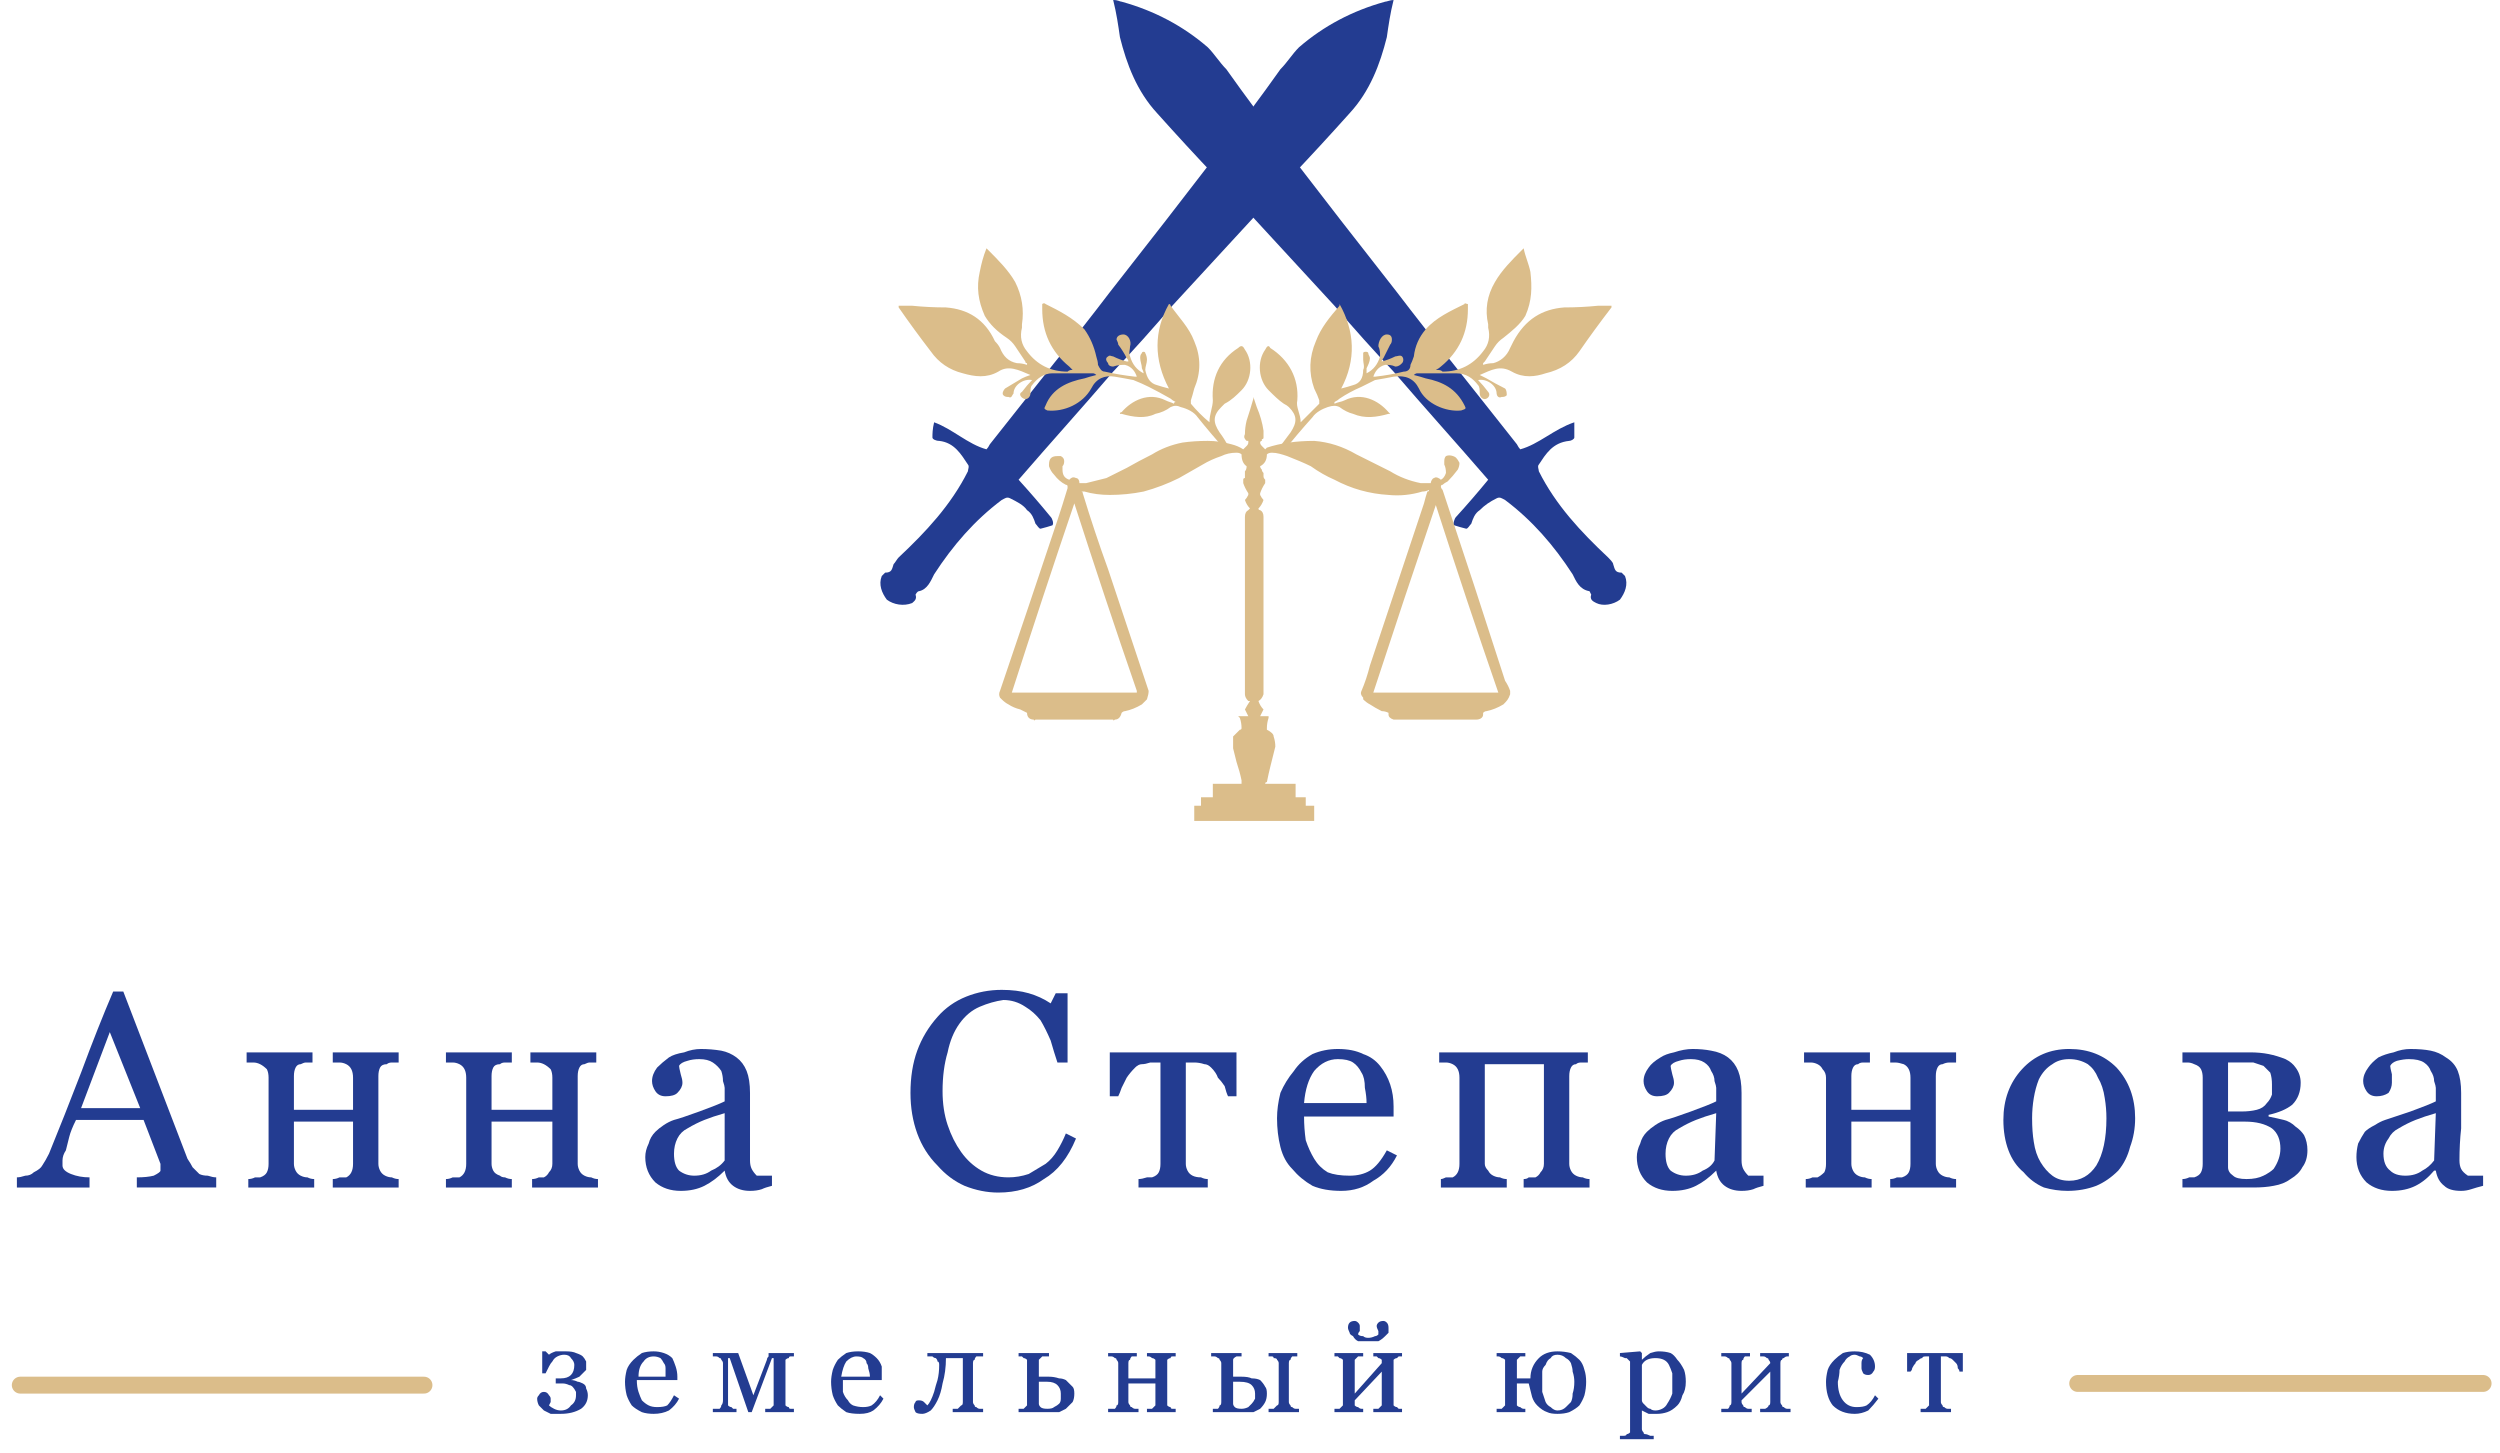 <?xml version="1.0" encoding="UTF-8"?> <svg xmlns="http://www.w3.org/2000/svg" viewBox="0 0 148 86" width="148" height="86"> <title>logo-svg</title> <style> .s0 { fill: #dbbd8a } .s1 { fill: #233c91 } .s2 { fill: none;stroke: #dbbd8a;stroke-linecap: round;stroke-linejoin: round } </style> <path id="Layer" fill-rule="evenodd" class="s0" d="m89.4 41.1c-0.1 0.3-0.2 0.4-0.4 0.6q-0.5 0.3-1 0.4-0.1 0-0.2 0.1 0 0 0 0.1c0 0.2-0.2 0.3-0.4 0.3q0 0-0.1 0-2.3 0-4.6 0-0.1 0-0.2 0-0.3-0.1-0.3-0.3 0-0.1 0-0.1-0.2-0.1-0.4-0.1-0.4-0.2-0.7-0.4-0.2-0.1-0.4-0.3 0 0 0-0.1-0.2-0.2-0.1-0.4 0.3-0.7 0.5-1.5 1.6-4.8 3.2-9.6 0.1-0.4 0.2-0.7 0.1 0 0.1-0.1-0.2 0.1-0.4 0.1-1 0.3-2 0.2-1.7-0.1-3.2-0.9-0.7-0.3-1.4-0.8c-0.4-0.2-0.9-0.4-1.4-0.6-0.3-0.1-0.6-0.2-0.9-0.2q-0.2 0-0.3 0.1 0 0.5-0.4 0.7 0 0.1 0.1 0.2 0 0.1 0.1 0.2 0 0 0 0.1 0 0.1 0 0.1 0 0.1 0.1 0.2 0 0.1 0 0.2-0.2 0.3-0.3 0.6 0 0.1 0 0.1 0.1 0.2 0.2 0.3-0.1 0.3-0.3 0.5 0 0.1 0.1 0.1 0.2 0.1 0.2 0.4 0 0.1 0 0.1 0 5.1 0 10.2 0 0.1 0 0.2-0.1 0.3-0.3 0.4 0.1 0.3 0.3 0.5-0.1 0.2-0.2 0.4c0.2 0 0.4 0 0.5 0q0 0 0 0.1-0.1 0.3-0.1 0.6 0 0.1 0 0.1 0.2 0.1 0.3 0.2 0.1 0.1 0.1 0.2 0.1 0.3 0.1 0.6c-0.1 0.4-0.2 0.8-0.3 1.2q-0.1 0.4-0.2 0.9-0.1 0-0.1 0.1 0.9 0 1.8 0 0 0.4 0 0.8 0.3 0 0.6 0 0 0.2 0 0.5 0.3 0 0.5 0 0 0.2 0 0.5 0 0.2 0 0.4-3.6 0-7.1 0 0 0 0-0.1 0-0.3 0-0.7 0 0 0-0.1 0.2 0 0.4 0 0-0.3 0-0.5 0.4 0 0.7 0 0-0.4 0-0.8 0.9 0 1.7 0 0-0.1 0-0.2-0.1-0.5-0.3-1.1-0.1-0.4-0.2-0.8 0-0.3 0-0.7 0.1-0.1 0.2-0.2 0.1-0.1 0.2-0.2 0.1 0 0.1-0.1 0-0.3-0.1-0.6 0 0-0.1-0.1 0.3 0 0.6 0-0.1-0.2-0.2-0.4 0.1-0.2 0.3-0.5-0.1 0-0.1 0-0.2-0.2-0.2-0.4 0-0.1 0-0.2 0-5.1 0-10.2 0 0 0-0.1 0-0.3 0.2-0.4 0 0 0.1-0.1-0.2-0.2-0.3-0.5 0.1-0.1 0.2-0.3 0 0 0-0.1-0.2-0.3-0.3-0.6 0-0.1 0-0.2 0-0.1 0.1-0.1 0-0.1 0-0.2c0-0.1 0-0.2 0-0.2q0.1-0.1 0.1-0.3-0.3-0.2-0.3-0.7-0.1-0.1-0.3-0.1-0.5 0-0.9 0.2-0.6 0.2-1.1 0.5-0.7 0.4-1.4 0.8-1 0.5-2.1 0.8-1 0.2-2 0.2-0.8 0-1.5-0.2-0.1 0-0.2 0 0.1 0 0.1 0.1 0.7 2.3 1.5 4.5 1.2 3.6 2.4 7.2 0 0.2-0.1 0.5-0.1 0.1-0.3 0.3-0.5 0.3-1 0.4-0.1 0-0.2 0.1 0 0 0 0-0.1 0.4-0.4 0.4-0.1 0.1-0.1 0-2.3 0-4.6 0-0.1 0.1-0.1 0c-0.2 0-0.4-0.1-0.4-0.4q0 0 0 0-0.2-0.1-0.4-0.2-0.4-0.1-0.7-0.3-0.2-0.1-0.4-0.3 0 0-0.1-0.1-0.1-0.2 0-0.4 1.7-5 3.4-10.1 0.3-0.9 0.6-1.9 0-0.1 0-0.1 0-0.1-0.1-0.1-0.4-0.2-0.7-0.6-0.2-0.2-0.3-0.5 0-0.1 0-0.1c0-0.4 0.2-0.5 0.5-0.5q0.1 0 0.2 0 0.2 0.1 0.2 0.3 0 0.2-0.1 0.3 0 0.1 0 0.2c0 0.3 0.1 0.5 0.4 0.6 0.1-0.1 0.2-0.2 0.4-0.1 0.1 0 0.2 0.1 0.2 0.3q0.2 0 0.4 0c0.4-0.1 0.8-0.2 1.2-0.3 0.4-0.2 0.8-0.4 1.2-0.6q0.7-0.4 1.5-0.8 0.8-0.5 1.8-0.7 0.7-0.1 1.5-0.1 0.7 0 1.4 0.2 0.4 0.1 0.7 0.3 0.1-0.1 0.2-0.2 0.1-0.1 0.1-0.2 0-0.1 0-0.1-0.1 0-0.1 0c-0.1-0.1-0.2-0.2-0.1-0.4q0-0.4 0.1-0.8 0.2-0.6 0.4-1.3 0 0 0-0.1 0.1 0.3 0.2 0.6 0.3 0.7 0.4 1.4 0 0.2 0 0.4 0 0.1-0.1 0.1 0 0.1 0 0.1c0 0-0.1 0-0.1 0.1q0 0.1 0.1 0.2 0.1 0.1 0.2 0.2 0 0 0.1-0.1 0.6-0.2 1.3-0.3 0.7-0.1 1.5-0.1 1.3 0.1 2.5 0.8 1 0.5 2 1 0.8 0.5 1.8 0.7 0.2 0 0.6 0c0-0.1 0.1-0.3 0.2-0.3 0.1-0.1 0.3 0 0.4 0.1q0.2-0.1 0.3-0.4 0-0.3-0.1-0.5 0-0.1 0-0.2 0-0.2 0.1-0.3c0.2-0.1 0.5 0 0.6 0.1q0.1 0.1 0.2 0.3 0 0.2-0.1 0.4-0.3 0.4-0.6 0.7-0.2 0.1-0.3 0.2-0.1 0-0.1 0.1 0 0.1 0.1 0.2 1.9 5.7 3.7 11.3 0.2 0.3 0.3 0.6 0 0.1 0 0.1 0 0.1 0 0.1zm-22.1-0.1q0-0.1 0-0.1-1.9-5.5-3.7-11.1 0 0 0 0 0 0 0 0-1.9 5.6-3.7 11.2 3.7 0 7.4 0zm14 0c0.1 0 7.3 0 7.4 0q-1.9-5.5-3.7-11.1 0 0 0 0-1.9 5.6-3.7 11.1z"></path> <path id="Layer" class="s1" d="m60.3 28.4c1.9-2.2 3.8-4.3 5.6-6.4q1.8-1.9 3.5-3.9 3.5-3.8 7-7.6 1.8-1.9 3.5-3.8c1.2-1.3 1.8-2.9 2.2-4.5 0.1-0.7 0.2-1.4 0.4-2.2-0.2 0-0.4 0.1-0.5 0.1q-2.9 0.8-5.1 2.7c-0.4 0.4-0.7 0.9-1.1 1.3q-1.7 2.4-3.5 4.7-3.3 4.3-6.6 8.5-1.6 2.1-3.3 4.2-1.9 2.4-3.8 4.8-0.1 0.2-0.2 0.3c-1.1-0.3-2-1.2-3.1-1.6-0.1 0.4-0.1 0.7-0.1 0.9 0 0.1 0.2 0.2 0.4 0.2 0.9 0.1 1.3 0.8 1.7 1.4 0.1 0.1 0 0.3 0 0.4-1 2-2.5 3.6-4.1 5.1-0.1 0.1-0.2 0.3-0.3 0.4-0.1 0.3-0.1 0.5-0.5 0.5 0 0-0.1 0.1-0.2 0.2-0.2 0.5 0 1 0.3 1.4 0.4 0.3 1 0.4 1.5 0.2 0.1-0.1 0.3-0.2 0.2-0.5 0 0 0.1-0.2 0.2-0.2 0.5-0.1 0.7-0.6 0.9-1 1.1-1.7 2.4-3.2 4-4.4 0.2-0.1 0.3-0.2 0.5-0.1 0.4 0.2 0.8 0.4 1 0.7 0.3 0.2 0.4 0.5 0.5 0.8 0.1 0.1 0.2 0.3 0.3 0.3q0.4-0.1 0.7-0.2c0.1-0.1 0-0.4-0.1-0.5q-0.9-1.1-1.9-2.2z"></path> <path id="Layer" class="s1" d="m88.1 28.4c-1.9-2.2-3.8-4.3-5.6-6.4q-1.8-1.9-3.5-3.9-3.5-3.8-7-7.6-1.8-1.9-3.5-3.8c-1.2-1.3-1.8-2.9-2.2-4.5-0.1-0.7-0.2-1.4-0.4-2.2 0.3 0 0.4 0.1 0.5 0.1q2.9 0.8 5.1 2.7c0.4 0.4 0.7 0.9 1.1 1.3q1.7 2.4 3.5 4.7 3.3 4.3 6.6 8.5 1.6 2.1 3.3 4.2 1.9 2.4 3.8 4.8 0.1 0.2 0.2 0.3c1.1-0.3 2-1.2 3.2-1.6 0 0.4 0 0.7 0 0.9 0 0.1-0.2 0.2-0.3 0.2-1 0.1-1.4 0.8-1.8 1.4-0.1 0.1 0 0.3 0 0.4 1 2 2.5 3.6 4.1 5.1 0.1 0.1 0.3 0.3 0.3 0.4 0.1 0.3 0.1 0.5 0.5 0.5 0 0 0.1 0.1 0.2 0.2 0.2 0.5 0 1-0.3 1.4-0.4 0.3-1 0.4-1.4 0.2-0.2-0.1-0.4-0.2-0.3-0.5 0 0-0.1-0.2-0.1-0.2-0.6-0.1-0.8-0.6-1-1-1.1-1.7-2.4-3.2-4-4.4-0.2-0.1-0.3-0.2-0.5-0.1-0.4 0.2-0.7 0.4-1 0.7-0.3 0.2-0.4 0.5-0.5 0.8-0.1 0.1-0.2 0.3-0.3 0.3q-0.4-0.1-0.7-0.2c-0.1-0.1 0-0.4 0.1-0.5q1-1.1 1.9-2.2z"></path> <path id="Layer" class="s0" d="m53.2 18.1q0.4 0 0.8 0 1 0.1 2 0.1c1.3 0.1 2.3 0.7 2.9 2q0.2 0.2 0.3 0.4c0.2 0.5 0.5 0.8 1 0.9q0.3 0 0.6 0.1 0 0 0-0.1-0.1 0-0.1-0.1c-0.2-0.3-0.4-0.6-0.6-0.9q-0.2-0.3-0.5-0.5c-0.6-0.4-1-0.8-1.3-1.3-0.4-0.9-0.5-1.7-0.3-2.6 0.1-0.5 0.2-0.9 0.4-1.4q0.1 0.1 0.1 0.1c0.6 0.6 1.2 1.2 1.6 1.9q0.6 1.2 0.4 2.5 0 0.1 0 0.2-0.2 0.8 0.3 1.4 0.9 1.2 2.4 1.2c0.1-0.1 0.2-0.1 0.3-0.1q-0.1-0.1-0.2-0.2-1.6-1.3-1.6-3.4 0-0.1 0-0.3c0 0 0.1-0.1 0.2 0 0.8 0.4 1.6 0.8 2.3 1.5q0.5 0.7 0.7 1.6 0.1 0.3 0.1 0.5c0.1 0.2 0.2 0.4 0.4 0.4q0.9 0.2 1.8 0.3 0 0 0.1 0c-0.1-0.3-0.3-0.6-0.7-0.7-0.2 0-0.4 0-0.7 0.1-0.2 0-0.3-0.1-0.3-0.2-0.1-0.1-0.2-0.3 0-0.4 0.1-0.1 0.2 0 0.3 0q0.4 0.2 0.8 0.3 0.1 0 0.1 0 0-0.1-0.1-0.2-0.2-0.4-0.5-0.8 0-0.1-0.1-0.3c0-0.2 0.2-0.3 0.4-0.3 0.3 0 0.5 0.4 0.4 0.7 0 0.2-0.1 0.4 0 0.6q0.2 0.7 0.8 1 0-0.1-0.1-0.3c0-0.2-0.1-0.4-0.1-0.6 0-0.1 0-0.2 0.1-0.3 0-0.1 0.2-0.1 0.2 0q0.1 0.2 0.1 0.4c0 0.2-0.1 0.4-0.1 0.6 0.1 0.5 0.3 0.8 0.7 0.9q0.3 0.1 0.7 0.2c-0.9-1.7-0.9-3.4 0-5q0.1 0 0.1 0.1c0.5 0.7 1.1 1.3 1.4 2.1q0.6 1.4 0 2.8-0.1 0.4-0.2 0.7c0 0.1 0 0.2 0 0.2q0.5 0.6 1.1 1.1c0-0.5 0.2-0.9 0.2-1.3-0.1-1.3 0.4-2.4 1.5-3.1 0.2-0.2 0.3-0.1 0.4 0.1 0.5 0.7 0.4 1.8-0.2 2.4-0.3 0.3-0.6 0.6-1 0.8q-0.1 0.1-0.2 0.2c-0.5 0.5-0.5 0.9-0.1 1.5q0.3 0.4 0.5 0.8 0.1 0.1 0.1 0.2 0 0.1-0.1 0.2-0.1-0.1-0.1-0.1-0.9-1-1.7-2c-0.2-0.3-0.6-0.5-1-0.6-0.2-0.1-0.4-0.1-0.6 0q-0.4 0.3-0.9 0.4c-0.6 0.3-1.3 0.2-2 0q-0.1 0-0.1 0 0-0.1 0.1-0.1c0.6-0.7 1.6-1.2 2.6-0.7 0.2 0.1 0.3 0.1 0.5 0.2q0-0.1 0.1-0.1-0.2-0.1-0.3-0.2-0.7-0.4-1.3-0.7-0.4-0.2-0.9-0.4-0.5-0.1-1.1-0.2c-0.6-0.1-1.1 0.1-1.4 0.7-0.5 0.9-1.6 1.4-2.6 1.3-0.2-0.1-0.2-0.1-0.1-0.3 0.4-1 1.3-1.4 2.3-1.6q0.3-0.1 0.7-0.2 0 0 0 0-0.1-0.1-0.2-0.1-1.2 0-2.4 0c-0.5 0-0.9 0.3-1.2 0.7-0.1 0.1-0.1 0.3-0.1 0.5 0 0.2-0.2 0.4-0.4 0.3-0.2-0.1-0.3-0.3-0.1-0.4q0.3-0.4 0.6-0.7c-0.5-0.1-1.1 0.3-1.1 0.8-0.1 0.1-0.1 0.3-0.3 0.2-0.1 0-0.2 0-0.3-0.1-0.1-0.1 0-0.3 0.1-0.4q0.5-0.3 1-0.6 0.2-0.1 0.5-0.2c-0.7-0.3-1.3-0.6-1.9-0.2-0.7 0.4-1.4 0.3-2.1 0.1q-1.2-0.3-1.9-1.3-1-1.3-1.9-2.6 0 0 0-0.1 0 0 0 0z"></path> <path id="Layer" class="s0" d="m95.4 18.1q-0.4 0-0.8 0-1 0.1-2 0.1c-1.3 0.1-2.3 0.7-3 2q-0.1 0.2-0.2 0.4c-0.2 0.5-0.6 0.8-1 0.9q-0.3 0-0.6 0.1 0 0 0-0.1 0 0 0.1-0.1c0.2-0.3 0.4-0.6 0.6-0.9q0.2-0.3 0.5-0.5c0.5-0.4 1-0.8 1.3-1.3 0.4-0.9 0.4-1.7 0.3-2.6-0.1-0.5-0.3-0.9-0.4-1.4q-0.1 0.1-0.1 0.1c-0.6 0.6-1.2 1.2-1.6 1.9q-0.7 1.2-0.4 2.5 0 0.1 0 0.2 0.2 0.8-0.3 1.4-0.9 1.2-2.4 1.2c-0.1-0.1-0.2-0.1-0.4-0.1q0.2-0.1 0.3-0.2 1.6-1.3 1.6-3.4 0-0.1 0-0.3c-0.1 0-0.2-0.1-0.2 0-0.8 0.4-1.7 0.8-2.3 1.5q-0.6 0.7-0.7 1.6-0.1 0.3-0.2 0.5c0 0.2-0.1 0.4-0.4 0.4q-0.8 0.2-1.7 0.3-0.1 0-0.1 0c0.1-0.3 0.3-0.6 0.7-0.7 0.2 0 0.4 0 0.6 0.1 0.2 0 0.3-0.1 0.4-0.2 0.1-0.1 0.1-0.3 0-0.4-0.1-0.1-0.3 0-0.4 0q-0.4 0.2-0.8 0.3 0 0 0 0 0-0.1 0.1-0.2 0.2-0.4 0.4-0.8 0.1-0.1 0.1-0.3c0-0.2-0.1-0.3-0.3-0.3-0.3 0-0.5 0.4-0.5 0.7 0.1 0.2 0.1 0.4 0.1 0.6q-0.2 0.7-0.8 1 0-0.1 0-0.3c0.1-0.2 0.2-0.4 0.2-0.6 0-0.1-0.1-0.2-0.1-0.3 0-0.1-0.3-0.1-0.3 0q0 0.2 0 0.4c0 0.2 0.1 0.4 0 0.6 0 0.5-0.2 0.8-0.6 0.9q-0.3 0.1-0.7 0.2c0.9-1.7 0.8-3.4-0.1-5q0 0 0 0.1c-0.6 0.7-1.1 1.3-1.4 2.1q-0.6 1.4-0.1 2.8 0.2 0.4 0.3 0.7c0 0.1 0 0.2 0 0.2q-0.6 0.6-1.1 1.1c0-0.5-0.3-0.9-0.2-1.3 0.1-1.3-0.5-2.4-1.6-3.1-0.1-0.2-0.2-0.1-0.3 0.1-0.5 0.7-0.4 1.8 0.2 2.4 0.3 0.3 0.6 0.6 0.9 0.8q0.2 0.1 0.3 0.2c0.5 0.5 0.5 0.9 0.1 1.5q-0.3 0.4-0.6 0.8 0 0.1 0 0.2 0 0.1 0 0.2 0.1-0.1 0.2-0.1 0.8-1 1.7-2c0.2-0.3 0.6-0.5 0.9-0.6 0.3-0.1 0.5-0.1 0.7 0q0.4 0.3 0.8 0.4c0.7 0.3 1.4 0.2 2.1 0q0 0 0.1 0-0.1-0.1-0.1-0.1c-0.6-0.7-1.6-1.2-2.6-0.7-0.2 0.1-0.4 0.1-0.6 0.2q0-0.1 0-0.1 0.2-0.1 0.3-0.2 0.6-0.4 1.3-0.7 0.4-0.2 0.8-0.4 0.6-0.1 1.1-0.2c0.7-0.1 1.2 0.1 1.5 0.7 0.4 0.9 1.6 1.4 2.5 1.3 0.3-0.1 0.3-0.1 0.2-0.3-0.5-1-1.3-1.4-2.3-1.6q-0.3-0.1-0.7-0.2 0 0 0 0 0.1-0.1 0.2-0.1 1.1 0 2.3 0c0.6 0 1 0.3 1.3 0.7 0.1 0.1 0.1 0.3 0.1 0.5 0 0.2 0.2 0.4 0.4 0.3 0.2-0.1 0.2-0.3 0.1-0.4q-0.3-0.4-0.6-0.7c0.5-0.1 1.1 0.3 1.1 0.8 0 0.1 0.1 0.3 0.3 0.2 0.1 0 0.2 0 0.3-0.1 0-0.1 0-0.3-0.1-0.4q-0.6-0.3-1.1-0.6-0.2-0.1-0.4-0.2c0.7-0.3 1.2-0.6 1.9-0.2 0.7 0.4 1.4 0.3 2 0.1q1.3-0.3 2-1.3 0.9-1.3 1.9-2.6 0 0 0-0.1 0 0 0 0z"></path> <path id="Layer" class="s2" d="m1.2 82h23.9"></path> <path id="Layer" class="s1" d="m34.8 82.6q0 0.5-0.4 0.8-0.5 0.3-1.2 0.3-0.3 0-0.6 0-0.2-0.1-0.4-0.2-0.2-0.2-0.3-0.3-0.1-0.2-0.1-0.4 0-0.1 0.1-0.2 0.1-0.2 0.3-0.2 0.2 0 0.3 0.2 0.1 0.1 0.1 0.2 0 0.1 0 0.2-0.1 0.2-0.1 0.2 0.1 0.1 0.3 0.2 0.2 0.1 0.4 0.1 0.4 0 0.6-0.3 0.3-0.2 0.3-0.6 0-0.1 0-0.2-0.1-0.2-0.2-0.3-0.1-0.1-0.2-0.1-0.2-0.1-0.4-0.1h-0.4v-0.3h0.3q0.4 0 0.6-0.2 0.2-0.2 0.2-0.6 0-0.2-0.2-0.4-0.1-0.2-0.4-0.2-0.2 0-0.4 0.1-0.2 0.1-0.3 0.3-0.1 0.1-0.2 0.3-0.1 0.2-0.2 0.4h-0.2v-1.3h0.2l0.2 0.2q0.1-0.1 0.4-0.2 0.2 0 0.6 0 0.4 0 0.6 0.1 0.3 0.1 0.4 0.2 0.1 0.1 0.2 0.3 0 0.1 0 0.2 0 0.1 0 0.3-0.1 0.1-0.2 0.2-0.1 0.1-0.2 0.2-0.2 0.1-0.5 0.2 0.2 0 0.4 0.1 0.1 0 0.3 0.1 0.2 0.1 0.2 0.3 0.1 0.2 0.1 0.4z"></path> <path id="Layer" fill-rule="evenodd" class="s1" d="m40.2 82.8q-0.2 0.4-0.6 0.7-0.4 0.2-0.9 0.2-0.4 0-0.7-0.1-0.4-0.2-0.6-0.4-0.2-0.3-0.3-0.6-0.1-0.4-0.1-0.8 0-0.3 0.1-0.7 0.1-0.3 0.4-0.6 0.2-0.2 0.5-0.4 0.3-0.1 0.7-0.1 0.3 0 0.6 0.1 0.3 0.1 0.5 0.3 0.1 0.2 0.2 0.5 0.1 0.3 0.1 0.6v0.2h-2.4q0 0.4 0.1 0.7 0.1 0.3 0.2 0.5 0.2 0.2 0.4 0.3 0.2 0.1 0.5 0.1 0.4 0 0.6-0.1 0.2-0.2 0.4-0.6zm-0.8-1.3q0 0 0 0zm0-0.5q0-0.2-0.1-0.3-0.1-0.2-0.2-0.3-0.2-0.1-0.4-0.1-0.4 0-0.6 0.3-0.3 0.3-0.3 0.9h1.6q0-0.2 0-0.5z"></path> <path id="Layer" class="s1" d="m47 83.6h-1.7v-0.2q0.1 0 0.1 0 0.1 0 0.2 0 0.1-0.1 0.2-0.2 0 0 0-0.2v-2.6h-0.1l-1.2 3.2h-0.2l-1.1-3.2h-0.1v2.5q0 0.2 0 0.3 0.1 0.1 0.2 0.1 0.1 0.1 0.1 0.1 0.1 0 0.2 0v0.2h-1.4v-0.2q0.1 0 0.2 0 0.1 0 0.2 0 0.1-0.1 0.1-0.2 0.1-0.1 0.1-0.3v-2.2q0-0.1-0.1-0.2 0-0.1-0.1-0.1-0.1-0.1-0.2-0.1-0.1 0-0.2 0v-0.2h1.5l0.9 2.5 0.8-2.1q0-0.1 0.1-0.2 0-0.2 0-0.2h1.5v0.2q-0.1 0-0.2 0-0.1 0-0.1 0.1-0.1 0-0.2 0.1 0 0.1 0 0.2v2.3q0 0.1 0 0.2 0.1 0.1 0.2 0.1 0 0.1 0.1 0.1 0.1 0 0.2 0v0.2z"></path> <path id="Layer" fill-rule="evenodd" class="s1" d="m52.3 82.8q-0.2 0.4-0.6 0.7-0.3 0.2-0.8 0.2-0.5 0-0.8-0.1-0.3-0.2-0.5-0.4-0.2-0.3-0.3-0.6-0.1-0.4-0.1-0.8 0-0.3 0.1-0.7 0.1-0.3 0.3-0.6 0.2-0.2 0.5-0.4 0.3-0.1 0.7-0.1 0.4 0 0.7 0.1 0.2 0.1 0.4 0.3 0.2 0.2 0.3 0.5 0 0.3 0 0.6v0.2h-2.3q0 0.4 0 0.7 0.1 0.3 0.3 0.5 0.1 0.2 0.3 0.3 0.3 0.1 0.6 0.1 0.3 0 0.5-0.1 0.3-0.2 0.5-0.6zm-0.8-1.3q0 0 0 0zm-0.1-0.5q0-0.2-0.1-0.3 0-0.2-0.2-0.3-0.1-0.1-0.4-0.1-0.3 0-0.6 0.3-0.2 0.3-0.3 0.9h1.7q0-0.2-0.1-0.5z"></path> <path id="Layer" class="s1" d="m58.2 83.6h-1.8v-0.2q0.1 0 0.2 0 0.1 0 0.1 0 0.1-0.1 0.2-0.2 0.1 0 0.1-0.2v-2.6h-1q0 0.8-0.2 1.5-0.1 0.6-0.3 1-0.2 0.4-0.4 0.6-0.3 0.2-0.5 0.2-0.3 0-0.4-0.1-0.1-0.2-0.1-0.3 0-0.2 0.1-0.3 0-0.1 0.2-0.1 0.2 0 0.3 0.1 0.1 0.1 0.2 0.2 0.1-0.1 0.2-0.3 0.1-0.2 0.2-0.5 0.1-0.4 0.2-0.7 0.1-0.4 0.1-0.9 0-0.2-0.1-0.2 0-0.1-0.1-0.2-0.1 0-0.2-0.1-0.2 0-0.3 0v-0.2h3.3v0.2q-0.2 0-0.2 0-0.1 0-0.2 0-0.1 0.1-0.1 0.2-0.1 0-0.1 0.2v2.3q0 0.1 0.1 0.2 0 0.1 0.1 0.1 0.1 0.1 0.2 0.1 0.1 0 0.2 0z"></path> <path id="Layer" fill-rule="evenodd" class="s1" d="m63.6 82.5q0 0.3-0.1 0.5-0.2 0.2-0.4 0.4-0.2 0.1-0.4 0.2-0.2 0-0.5 0h-1.9v-0.2q0.1 0 0.2 0 0.1 0 0.1 0 0.1-0.1 0.2-0.2 0 0 0-0.2v-2.3q0-0.1 0-0.2-0.1-0.1-0.2-0.1-0.1-0.1-0.1-0.1-0.1 0-0.2 0v-0.2h1.8v0.2q-0.1 0-0.2 0-0.1 0-0.2 0-0.1 0.1-0.2 0.2 0 0.1 0 0.2v0.8q0.2 0 0.3 0 0.1 0 0.3 0 0.3 0 0.6 0.1 0.2 0 0.4 0.1 0.2 0.2 0.4 0.4 0.1 0.1 0.1 0.4zm-0.8 0q0-0.3-0.2-0.5-0.2-0.2-0.6-0.2-0.2 0-0.3 0-0.1 0-0.2 0v1.3q0 0.1 0.1 0.2 0.1 0.1 0.4 0.1 0.3 0 0.4-0.1 0.2-0.1 0.3-0.2 0.1-0.1 0.1-0.3 0-0.1 0-0.3z"></path> <path id="Layer" class="s1" d="m69.6 83.6h-1.7v-0.2q0.1 0 0.1 0 0.1 0 0.2 0 0.1-0.1 0.2-0.2 0 0 0-0.2v-1.1h-1.6v1.1q0 0.1 0.1 0.2 0 0.1 0.1 0.1 0.1 0.1 0.2 0.1 0.1 0 0.2 0v0.2h-1.8v-0.2q0.1 0 0.2 0 0.1 0 0.2 0 0.1-0.1 0.1-0.2 0.1 0 0.1-0.2v-2.3q0-0.1-0.1-0.2 0-0.1-0.1-0.1-0.1-0.1-0.2-0.1-0.1 0-0.2 0v-0.2h1.7v0.2q-0.1 0-0.1 0-0.1 0-0.2 0-0.1 0.1-0.1 0.2-0.1 0-0.1 0.2v0.9h1.6v-0.9q0-0.1 0-0.2-0.1-0.1-0.2-0.1-0.1-0.1-0.2-0.1-0.1 0-0.1 0v-0.2h1.7v0.2q-0.1 0-0.2 0-0.1 0-0.1 0.1-0.1 0-0.2 0.1 0 0.1 0 0.2v2.3q0 0.1 0 0.2 0.1 0.1 0.2 0.1 0 0.1 0.1 0.1 0.1 0 0.2 0v0.2z"></path> <path id="Layer" fill-rule="evenodd" class="s1" d="m75 82.5q0 0.3-0.1 0.5-0.1 0.2-0.3 0.4-0.2 0.1-0.4 0.2-0.3 0-0.5 0h-1.9v-0.2q0.1 0 0.1 0 0.1 0 0.2 0 0.1-0.1 0.1-0.2 0.1 0 0.1-0.2v-2.3q0-0.1-0.1-0.2 0-0.1-0.1-0.1-0.1-0.1-0.2-0.1-0.1 0-0.2 0v-0.2h1.8v0.2q-0.1 0-0.2 0-0.1 0-0.1 0-0.2 0.1-0.2 0.2 0 0.1 0 0.2v0.8q0.1 0 0.2 0 0.1 0 0.3 0 0.4 0 0.6 0.1 0.3 0 0.5 0.1 0.2 0.2 0.3 0.4 0.1 0.1 0.1 0.4zm-0.7 0q0-0.3-0.2-0.5-0.2-0.2-0.7-0.2-0.1 0-0.3 0-0.1 0-0.1 0v1.3q0 0.1 0.1 0.2 0.1 0.1 0.4 0.1 0.2 0 0.4-0.1 0.1-0.1 0.2-0.2 0.1-0.1 0.2-0.3 0-0.1 0-0.3zm0.8 1.1v-0.2q0.1 0 0.2 0 0.1 0 0.1 0 0.1-0.1 0.2-0.2 0.1 0 0.1-0.2v-2.3q0-0.1-0.1-0.2 0-0.1-0.2-0.1 0-0.1-0.1-0.1-0.1 0-0.2 0v-0.2h1.7v0.2q-0.1 0-0.1 0-0.1 0-0.2 0-0.1 0.1-0.1 0.2-0.1 0-0.1 0.2v2.3q0 0.1 0.1 0.2 0 0.1 0.1 0.1 0.1 0.1 0.2 0.1 0.1 0 0.2 0v0.2z"></path> <path id="Layer" class="s1" d="m83 83.6h-1.7v-0.2q0.1 0 0.2 0 0.1 0 0.1 0 0.1-0.1 0.2-0.2 0 0 0-0.2v-1.8l-1.6 1.7v0.1q0 0.1 0 0.2 0.1 0.1 0.2 0.1 0.1 0.1 0.2 0.1 0.1 0 0.1 0v0.2h-1.7v-0.2q0.1 0 0.2 0 0.1 0 0.1 0 0.1-0.1 0.2-0.2 0 0 0-0.2v-2.3q0-0.1 0-0.2-0.1-0.1-0.2-0.1-0.1-0.1-0.1-0.1-0.1 0-0.2 0v-0.2h1.7v0.2q-0.1 0-0.2 0 0 0-0.1 0-0.1 0.1-0.2 0.2 0 0 0 0.2v1.8l1.6-1.8q0-0.1 0-0.2-0.1-0.1-0.2-0.1-0.1-0.1-0.1-0.1-0.1 0-0.2 0v-0.2h1.7v0.2q-0.1 0-0.2 0 0 0-0.1 0.1-0.1 0-0.2 0.1 0 0 0 0.2v2.3q0 0.1 0 0.2 0.1 0.1 0.2 0.1 0.1 0.1 0.1 0.1 0.1 0 0.2 0v0.2zm-0.8-5q0 0.1 0 0.3-0.1 0.1-0.2 0.2-0.2 0.2-0.4 0.3-0.2 0-0.6 0-0.3 0-0.6 0-0.2-0.1-0.3-0.3-0.2-0.1-0.2-0.2-0.1-0.2-0.1-0.3 0-0.2 0.1-0.3 0.1-0.1 0.3-0.1 0.1 0 0.2 0.1 0.1 0.1 0.1 0.2 0 0.2 0 0.3-0.1 0.1-0.1 0.2 0.1 0.1 0.3 0.1 0.1 0.1 0.3 0.1 0.2 0 0.4-0.1 0.1 0 0.2-0.1 0-0.1 0-0.2-0.1-0.2-0.1-0.3 0-0.1 0.1-0.2 0.1-0.1 0.3-0.1 0.1 0 0.2 0.1 0.1 0.1 0.1 0.3z"></path> <path id="Layer" fill-rule="evenodd" class="s1" d="m91 83.2q-0.2-0.2-0.3-0.5-0.1-0.4-0.2-0.8h-0.7v1.1q0 0.1 0 0.2 0.1 0.1 0.2 0.1 0.1 0.1 0.2 0.1 0 0 0.1 0v0.2h-1.7v-0.2q0.1 0 0.2 0 0.1 0 0.1 0 0.1-0.1 0.2-0.2 0 0 0-0.2v-2.3q0-0.1 0-0.2-0.1-0.1-0.2-0.1-0.1-0.1-0.2-0.1 0 0-0.1 0v-0.2h1.7v0.2q-0.1 0-0.2 0 0 0-0.1 0-0.1 0.1-0.2 0.2 0 0 0 0.2v0.9h0.8q0-0.7 0.5-1.2 0.4-0.4 1.1-0.4 0.4 0 0.8 0.1 0.3 0.2 0.5 0.4 0.2 0.2 0.3 0.6 0.1 0.3 0.1 0.7 0 0.4-0.1 0.8-0.1 0.3-0.3 0.6-0.2 0.2-0.6 0.4-0.3 0.1-0.7 0.1-0.4 0-0.6-0.1-0.3-0.1-0.6-0.4zm2-0.2q0.1-0.2 0.1-0.5 0.1-0.3 0.1-0.7 0-0.3-0.1-0.6 0-0.2-0.1-0.5-0.1-0.2-0.3-0.3-0.2-0.2-0.5-0.2-0.3 0-0.4 0.2-0.2 0.1-0.3 0.4-0.2 0.2-0.2 0.4 0 0.3 0 0.6 0 0.3 0 0.6 0.1 0.3 0.2 0.6 0.1 0.2 0.3 0.3 0.2 0.2 0.4 0.2 0.3 0 0.5-0.2 0.1-0.1 0.3-0.3z"></path> <path id="Layer" fill-rule="evenodd" class="s1" d="m99.3 80.5q0.2 0.2 0.4 0.6 0.1 0.3 0.1 0.7 0 0.5-0.2 0.8-0.1 0.4-0.3 0.6-0.3 0.3-0.6 0.4-0.3 0.1-0.6 0.1-0.3 0-0.5 0-0.2-0.1-0.4-0.2v1.1q0 0.1 0.1 0.2 0 0.1 0.1 0.1 0.1 0 0.3 0.1 0.1 0 0.2 0v0.2h-2v-0.2q0.1 0 0.2 0 0.2 0 0.2-0.1 0.1 0 0.2-0.1 0-0.1 0-0.2v-3.8q0-0.1 0-0.2-0.1-0.1-0.2-0.2 0 0-0.1 0-0.2-0.1-0.3-0.1v-0.2l1.2-0.1 0.1 0.1v0.4q0.2-0.2 0.5-0.4 0.3-0.1 0.5-0.1 0.4 0 0.7 0.1 0.2 0.1 0.4 0.4zm-0.6 2.6q0.2-0.3 0.3-0.6 0-0.3 0-0.6 0-0.3 0-0.6-0.1-0.3-0.2-0.5-0.1-0.2-0.3-0.3-0.2-0.1-0.5-0.1-0.3 0-0.5 0.1-0.2 0.1-0.3 0.3v2.1q0 0.1 0.1 0.2 0.1 0.1 0.2 0.2 0.1 0.1 0.2 0.1 0.1 0.1 0.3 0.1 0.2 0 0.4-0.1 0.2-0.1 0.3-0.3z"></path> <path id="Layer" class="s1" d="m106 83.6h-1.8v-0.2q0.1 0 0.2 0 0.1 0 0.1 0 0.2-0.1 0.2-0.2 0.1 0 0.1-0.2v-1.8l-1.7 1.7v0.1q0 0.1 0.1 0.2 0 0.1 0.1 0.1 0.1 0.1 0.2 0.1 0.1 0 0.2 0v0.2h-1.8v-0.2q0.1 0 0.2 0 0.1 0 0.2 0 0.1-0.1 0.1-0.2 0.1 0 0.1-0.2v-2.3q0-0.1-0.1-0.2 0-0.1-0.1-0.1-0.1-0.1-0.2-0.1-0.1 0-0.2 0v-0.2h1.7v0.2q-0.1 0-0.1 0-0.1 0-0.2 0-0.1 0.1-0.1 0.2-0.1 0-0.1 0.2v1.8l1.7-1.8q0-0.1-0.1-0.2 0-0.1-0.1-0.1-0.1-0.1-0.2-0.1-0.1 0-0.2 0v-0.2h1.7v0.2q-0.1 0-0.1 0-0.1 0-0.2 0.1-0.1 0-0.1 0.1-0.1 0-0.1 0.2v2.3q0 0.1 0.1 0.2 0 0.1 0.1 0.1 0.1 0.1 0.2 0.1 0.1 0 0.2 0v0.2z"></path> <path id="Layer" class="s1" d="m109.8 83.7q-0.8 0-1.3-0.5-0.4-0.5-0.4-1.4 0-0.3 0.1-0.7 0.1-0.3 0.4-0.6 0.2-0.2 0.5-0.4 0.3-0.1 0.7-0.1 0.5 0 0.9 0.2 0.3 0.3 0.3 0.7 0 0.2-0.1 0.3-0.1 0.2-0.3 0.2-0.2 0-0.3-0.1-0.1-0.2-0.1-0.3 0-0.2 0-0.3 0-0.2 0.1-0.3-0.1-0.1-0.2-0.1-0.2-0.1-0.3-0.1-0.2 0-0.3 0.1-0.2 0.1-0.3 0.3-0.2 0.2-0.3 0.5 0 0.3-0.1 0.7 0 0.7 0.3 1.1 0.3 0.4 0.8 0.4 0.4 0 0.6-0.1 0.3-0.2 0.5-0.6l0.2 0.2q-0.3 0.4-0.6 0.7-0.4 0.2-0.8 0.2z"></path> <path id="Layer" class="s1" d="m116.2 81.2h-0.2q0-0.1-0.1-0.2 0-0.2-0.1-0.3-0.1-0.1-0.2-0.2-0.1-0.1-0.2-0.1-0.1-0.1-0.2-0.1-0.2 0-0.3 0v2.7q0 0.1 0.1 0.2 0 0.1 0.1 0.1 0.1 0.1 0.2 0.1 0.1 0 0.2 0v0.2h-1.8v-0.2q0.1 0 0.2 0 0.1 0 0.1 0 0.1-0.1 0.2-0.2 0 0 0-0.2v-2.7q-0.1 0-0.2 0-0.2 0-0.2 0.1-0.1 0-0.2 0.1-0.2 0.1-0.2 0.2-0.1 0.1-0.2 0.3 0 0.1-0.1 0.2h-0.2v-1.1h3.3v1.1z"></path> <path id="Layer" fill-rule="evenodd" class="s1" d="m8.1 70.3v-0.6q0.6 0 1-0.1 0.4-0.2 0.4-0.3 0-0.1 0-0.2 0-0.1 0-0.2l-1-2.6h-4q-0.3 0.6-0.4 1-0.1 0.4-0.2 0.8-0.2 0.3-0.2 0.6 0 0.2 0 0.3 0 0.3 0.5 0.5 0.5 0.2 1.1 0.2v0.6h-4.3v-0.6q0.2 0 0.5-0.1 0.3 0 0.5-0.2 0.4-0.2 0.5-0.4 0.2-0.3 0.4-0.7 0.9-2.2 1.9-4.8 1-2.7 1.9-4.8h0.6l3.8 9.9q0.2 0.3 0.3 0.5 0.2 0.2 0.4 0.4 0.2 0.1 0.5 0.1 0.3 0.1 0.5 0.1v0.6zm0.2-4.7l-1.8-4.5-1.7 4.5z"></path> <path id="Layer" class="s1" d="m23.6 70.3h-3.9v-0.5q0.2 0 0.4-0.1 0.2 0 0.4 0 0.2-0.1 0.3-0.3 0.1-0.2 0.1-0.5v-2.5h-3.5v2.5q0 0.2 0.1 0.4 0.1 0.2 0.3 0.3 0.2 0.1 0.4 0.1 0.2 0.1 0.4 0.1v0.5h-3.9v-0.5q0.2 0 0.4-0.1 0.2 0 0.3 0 0.3-0.1 0.4-0.3 0.1-0.2 0.1-0.5v-5.1q0-0.3-0.1-0.5-0.2-0.2-0.4-0.3-0.2-0.1-0.4-0.1-0.2 0-0.4 0v-0.6h3.9v0.6q-0.2 0-0.4 0-0.1 0-0.3 0.1-0.2 0-0.3 0.2-0.1 0.2-0.1 0.5v2h3.5v-1.9q0-0.3-0.1-0.5-0.1-0.2-0.3-0.3-0.2-0.1-0.4-0.1-0.2 0-0.4 0v-0.6h3.9v0.6q-0.2 0-0.4 0-0.2 0-0.3 0.1-0.3 0-0.4 0.2-0.1 0.2-0.1 0.5v5.2q0 0.2 0.1 0.4 0.1 0.2 0.3 0.3 0.2 0.1 0.4 0.1 0.2 0.1 0.4 0.1z"></path> <path id="Layer" class="s1" d="m35.4 70.3h-3.9v-0.5q0.2 0 0.4-0.1 0.2 0 0.3 0 0.2-0.1 0.3-0.3 0.2-0.2 0.2-0.5v-2.5h-3.6v2.5q0 0.2 0.1 0.4 0.1 0.2 0.4 0.3 0.1 0.1 0.3 0.1 0.2 0.1 0.4 0.1v0.5h-3.9v-0.5q0.2 0 0.4-0.1 0.2 0 0.4 0 0.2-0.1 0.3-0.3 0.1-0.2 0.1-0.5v-5.1q0-0.3-0.1-0.5-0.1-0.2-0.3-0.3-0.2-0.1-0.4-0.1-0.2 0-0.4 0v-0.6h3.9v0.6q-0.2 0-0.4 0-0.2 0-0.3 0.1-0.3 0-0.4 0.2-0.1 0.2-0.1 0.5v2h3.6v-1.9q0-0.3-0.1-0.5-0.2-0.2-0.4-0.3-0.2-0.1-0.4-0.1-0.2 0-0.4 0v-0.6h3.9v0.6q-0.2 0-0.4 0-0.1 0-0.3 0.1-0.2 0-0.3 0.2-0.1 0.2-0.1 0.5v5.2q0 0.2 0.1 0.4 0.1 0.2 0.3 0.3 0.2 0.1 0.4 0.1 0.2 0.1 0.4 0.1v0.5z"></path> <path id="Layer" fill-rule="evenodd" class="s1" d="m45.7 70.2q-0.4 0.1-0.6 0.2-0.3 0.1-0.7 0.1-0.6 0-1-0.3-0.4-0.3-0.5-0.9-0.6 0.6-1.2 0.9-0.6 0.3-1.4 0.3-0.9 0-1.5-0.5-0.6-0.6-0.6-1.5 0-0.4 0.2-0.8 0.1-0.4 0.4-0.7 0.2-0.2 0.5-0.4 0.3-0.2 0.6-0.3 0.4-0.1 1.5-0.5 1.1-0.4 1.5-0.6v-0.8q0-0.1-0.1-0.4 0-0.3-0.1-0.6-0.2-0.3-0.5-0.5-0.3-0.2-0.8-0.2-0.4 0-0.7 0.1-0.4 0.1-0.5 0.3 0 0.1 0.1 0.5 0.1 0.3 0.1 0.5 0 0.3-0.3 0.6-0.2 0.2-0.7 0.2-0.4 0-0.6-0.3-0.2-0.3-0.2-0.6 0-0.4 0.3-0.8 0.3-0.3 0.7-0.6 0.3-0.2 0.9-0.3 0.5-0.2 1-0.2 0.6 0 1.2 0.1 0.5 0.1 0.9 0.4 0.4 0.3 0.6 0.8 0.2 0.5 0.2 1.3 0 1.2 0 2.1 0 0.9 0 1.9 0 0.3 0.1 0.5 0.1 0.2 0.3 0.4 0.1 0 0.4 0 0.3 0 0.5 0v0.6zm-2.8-4.3q-0.7 0.2-1.2 0.4-0.5 0.2-1 0.5-0.4 0.2-0.6 0.6-0.2 0.4-0.2 0.9 0 0.7 0.3 1 0.4 0.3 0.9 0.3 0.6 0 1-0.3 0.5-0.2 0.8-0.6z"></path> <path id="Layer" class="s1" d="m59.1 70.6q-1 0-2-0.4-0.9-0.4-1.6-1.2-0.8-0.8-1.2-1.9-0.4-1.1-0.4-2.4 0-1.4 0.4-2.5 0.4-1.1 1.2-2 0.7-0.8 1.7-1.2 1-0.4 2.1-0.4 0.9 0 1.6 0.2 0.7 0.2 1.3 0.6l0.3-0.6h0.7v4.1h-0.6q-0.2-0.6-0.4-1.3-0.3-0.7-0.6-1.2-0.4-0.5-0.9-0.8-0.6-0.4-1.3-0.4-0.7 0.1-1.4 0.4-0.7 0.3-1.2 1-0.5 0.7-0.7 1.7-0.3 1-0.3 2.3 0 1.1 0.3 2 0.3 0.9 0.8 1.6 0.5 0.7 1.2 1.1 0.7 0.4 1.6 0.4 0.6 0 1.2-0.2 0.5-0.3 1-0.6 0.4-0.3 0.7-0.8 0.3-0.5 0.5-1l0.6 0.3q-0.7 1.7-1.9 2.4-1.1 0.8-2.7 0.8z"></path> <path id="Layer" class="s1" d="m73.2 64.9h-0.5q-0.1-0.2-0.2-0.6-0.2-0.3-0.4-0.5-0.1-0.3-0.4-0.6-0.2-0.2-0.4-0.2-0.3-0.1-0.6-0.1-0.3 0-0.5 0v6q0 0.2 0.1 0.4 0.1 0.2 0.3 0.3 0.2 0.1 0.5 0.1 0.2 0.1 0.4 0.1v0.5h-4.1v-0.5q0.2 0 0.5-0.1 0.2 0 0.3 0 0.3-0.1 0.4-0.3 0.1-0.2 0.1-0.5v-6q-0.3 0-0.6 0-0.3 0.1-0.5 0.1-0.2 0-0.4 0.2-0.3 0.3-0.5 0.6-0.1 0.2-0.3 0.6-0.1 0.3-0.2 0.5h-0.5v-2.6h7.5z"></path> <path id="Layer" fill-rule="evenodd" class="s1" d="m82.7 68.4q-0.5 1-1.4 1.5-0.8 0.6-1.9 0.6-1 0-1.7-0.3-0.7-0.4-1.2-1-0.5-0.5-0.7-1.3-0.2-0.8-0.2-1.7 0-0.7 0.2-1.5 0.3-0.7 0.8-1.3 0.4-0.6 1.1-1 0.7-0.3 1.5-0.3 0.9 0 1.5 0.3 0.6 0.2 1 0.7 0.4 0.5 0.6 1.1 0.2 0.6 0.2 1.3v0.6h-5.3q0 0.7 0.1 1.4 0.2 0.6 0.5 1.1 0.3 0.5 0.8 0.8 0.5 0.2 1.3 0.2 0.7 0 1.2-0.3 0.5-0.3 1-1.2zm-1.8-3.1q0-0.4-0.1-0.9 0-0.6-0.2-0.9-0.2-0.4-0.5-0.6-0.3-0.2-0.9-0.2-0.8 0-1.4 0.7-0.5 0.7-0.6 1.9z"></path> <path id="Layer" class="s1" d="m94.1 70.3h-3.9v-0.5q0.2 0 0.3-0.1 0.2 0 0.4 0 0.2-0.1 0.3-0.3 0.2-0.2 0.2-0.5v-5.9h-3.5v5.9q0 0.2 0.2 0.4 0.1 0.2 0.3 0.3 0.2 0.1 0.4 0.1 0.2 0.1 0.4 0.1v0.5h-3.9v-0.5q0.1 0 0.3-0.1 0.2 0 0.4 0 0.2-0.1 0.3-0.3 0.1-0.2 0.1-0.5v-5.1q0-0.3-0.1-0.5-0.1-0.2-0.3-0.3-0.2-0.1-0.4-0.1-0.2 0-0.4 0v-0.6h8.8v0.6q-0.2 0-0.4 0-0.2 0-0.3 0.1-0.2 0-0.3 0.2-0.1 0.2-0.1 0.5v5.2q0 0.2 0.1 0.4 0.1 0.2 0.3 0.3 0.2 0.1 0.4 0.1 0.2 0.1 0.4 0.1v0.5z"></path> <path id="Layer" fill-rule="evenodd" class="s1" d="m104.4 70.2q-0.4 0.1-0.6 0.2-0.3 0.1-0.7 0.1-0.6 0-1-0.3-0.4-0.3-0.5-0.9-0.6 0.6-1.2 0.9-0.6 0.3-1.4 0.3-0.9 0-1.5-0.5-0.6-0.6-0.6-1.5 0-0.4 0.2-0.8 0.1-0.4 0.4-0.7 0.2-0.2 0.5-0.4 0.3-0.2 0.6-0.3 0.4-0.1 1.5-0.5 1.1-0.4 1.5-0.6v-0.8q0-0.1-0.1-0.4 0-0.3-0.2-0.6-0.1-0.3-0.4-0.5-0.3-0.2-0.8-0.2-0.4 0-0.7 0.1-0.4 0.1-0.5 0.3 0 0.1 0.1 0.5 0.1 0.3 0.1 0.5 0 0.3-0.3 0.6-0.2 0.2-0.7 0.2-0.4 0-0.6-0.3-0.2-0.3-0.2-0.6 0-0.4 0.3-0.8 0.2-0.3 0.7-0.6 0.3-0.2 0.8-0.3 0.6-0.2 1.1-0.2 0.6 0 1.1 0.1 0.6 0.1 1 0.4 0.4 0.3 0.6 0.8 0.2 0.5 0.2 1.3 0 1.2 0 2.1 0 0.9 0 1.9 0 0.3 0.1 0.5 0.1 0.2 0.3 0.4 0.1 0 0.4 0 0.2 0 0.5 0v0.6zm-2.8-4.3q-0.7 0.2-1.2 0.4-0.5 0.2-1 0.5-0.4 0.2-0.6 0.6-0.2 0.4-0.2 0.9 0 0.7 0.3 1 0.4 0.3 0.9 0.3 0.6 0 1-0.3 0.5-0.2 0.7-0.6z"></path> <path id="Layer" class="s1" d="m115.8 70.3h-3.9v-0.5q0.2 0 0.4-0.1 0.2 0 0.3 0 0.3-0.1 0.4-0.3 0.1-0.2 0.1-0.5v-2.5h-3.5v2.5q0 0.2 0.1 0.4 0.1 0.2 0.3 0.3 0.2 0.1 0.4 0.1 0.2 0.1 0.4 0.1v0.5h-3.9v-0.5q0.2 0 0.4-0.1 0.2 0 0.3 0 0.2-0.1 0.4-0.3 0.1-0.2 0.1-0.5v-5.1q0-0.3-0.2-0.5-0.1-0.2-0.3-0.3-0.2-0.1-0.4-0.1-0.2 0-0.4 0v-0.6h3.9v0.6q-0.2 0-0.4 0-0.2 0-0.3 0.1-0.2 0-0.3 0.2-0.1 0.2-0.1 0.5v2h3.5v-1.9q0-0.3-0.1-0.5-0.1-0.2-0.3-0.3-0.3-0.1-0.5-0.1-0.2 0-0.3 0v-0.6h3.9v0.6q-0.3 0-0.4 0-0.2 0-0.4 0.1-0.2 0-0.3 0.2-0.1 0.2-0.1 0.5v5.2q0 0.2 0.1 0.4 0.1 0.2 0.3 0.3 0.2 0.1 0.4 0.1 0.2 0.1 0.4 0.1v0.5z"></path> <path id="Layer" fill-rule="evenodd" class="s1" d="m126.4 66.2q0 0.9-0.3 1.7-0.2 0.8-0.7 1.4-0.6 0.6-1.3 0.9-0.8 0.3-1.7 0.3-0.7 0-1.4-0.2-0.7-0.3-1.2-0.9-0.6-0.5-0.9-1.3-0.3-0.8-0.3-1.8 0-1.8 1.1-3 1.1-1.2 2.8-1.2 1.7 0 2.8 1.1 1.1 1.2 1.1 3zm-1.7 0q0-0.6-0.1-1.2-0.1-0.7-0.4-1.2-0.2-0.5-0.6-0.8-0.5-0.3-1.1-0.3-0.6 0-1 0.3-0.5 0.3-0.8 0.9-0.2 0.5-0.3 1.1-0.1 0.6-0.1 1.2 0 0.8 0.1 1.4 0.1 0.7 0.4 1.2 0.3 0.5 0.7 0.8 0.4 0.3 1 0.3 1 0 1.6-0.9 0.6-1 0.6-2.8z"></path> <path id="Layer" fill-rule="evenodd" class="s1" d="m136.6 68.1q0 0.6-0.3 1-0.2 0.4-0.7 0.7-0.4 0.3-1 0.4-0.5 0.1-1.2 0.1h-4.2v-0.5q0.2 0 0.4-0.1 0.2 0 0.3 0 0.3-0.1 0.4-0.3 0.1-0.2 0.1-0.5v-5.1q0-0.3-0.1-0.5-0.1-0.2-0.4-0.3-0.2-0.1-0.4-0.1-0.2 0-0.3 0v-0.6q0.7 0 1.7 0 1.1 0 2.3 0 0.6 0 1.1 0.1 0.5 0.1 1 0.3 0.4 0.2 0.6 0.5 0.3 0.4 0.3 0.9 0 0.8-0.5 1.3-0.5 0.4-1.4 0.6v0.1q0.5 0.1 0.9 0.2 0.4 0.1 0.7 0.4 0.3 0.2 0.5 0.5 0.2 0.4 0.2 0.9zm-2.1-3.9q0-0.4-0.1-0.7-0.2-0.2-0.4-0.4-0.3-0.1-0.6-0.2-0.3 0-0.6 0-0.2 0-0.5 0-0.2 0-0.4 0v2.9h0.8q0.5 0 0.9-0.1 0.4-0.1 0.6-0.4 0.2-0.2 0.3-0.5 0-0.3 0-0.6zm0.5 3.8q0-0.8-0.5-1.2-0.6-0.4-1.6-0.4-0.4 0-0.6 0-0.3 0-0.4 0v2.7q0 0.3 0.3 0.5 0.2 0.2 0.8 0.2 0.6 0 1-0.2 0.4-0.2 0.6-0.4 0.2-0.3 0.3-0.6 0.1-0.3 0.1-0.6z"></path> <path id="Layer" fill-rule="evenodd" class="s1" d="m147 70.2q-0.4 0.1-0.7 0.2-0.3 0.1-0.6 0.1-0.7 0-1-0.3-0.4-0.3-0.5-0.9h-0.1q-0.5 0.6-1.1 0.9-0.6 0.3-1.4 0.3-0.9 0-1.5-0.5-0.6-0.6-0.6-1.5 0-0.4 0.1-0.8 0.2-0.4 0.4-0.7 0.2-0.2 0.6-0.4 0.3-0.2 0.6-0.3 0.3-0.1 1.5-0.5 1.1-0.4 1.5-0.6v-0.8q0-0.1-0.1-0.4 0-0.3-0.2-0.6-0.1-0.3-0.4-0.5-0.3-0.2-0.9-0.2-0.3 0-0.7 0.1-0.3 0.1-0.4 0.3 0 0.1 0.1 0.5 0 0.3 0 0.5 0 0.3-0.2 0.6-0.3 0.2-0.7 0.2-0.4 0-0.6-0.3-0.2-0.3-0.2-0.6 0-0.4 0.3-0.8 0.2-0.3 0.6-0.6 0.4-0.2 0.9-0.3 0.5-0.2 1-0.2 0.7 0 1.2 0.1 0.5 0.1 0.9 0.4 0.5 0.3 0.7 0.8 0.2 0.5 0.2 1.3 0 1.2 0 2.1-0.1 0.9-0.1 1.9 0 0.3 0.1 0.5 0.1 0.2 0.4 0.4 0.1 0 0.4 0 0.2 0 0.5 0v0.6zm-2.8-4.3q-0.7 0.2-1.2 0.4-0.5 0.2-1 0.5-0.4 0.2-0.6 0.6-0.3 0.4-0.3 0.9 0 0.7 0.4 1 0.3 0.3 0.9 0.3 0.6 0 1-0.3 0.4-0.2 0.7-0.6z"></path> <path id="Layer" class="s2" d="m123 81.9h24"></path> </svg> 